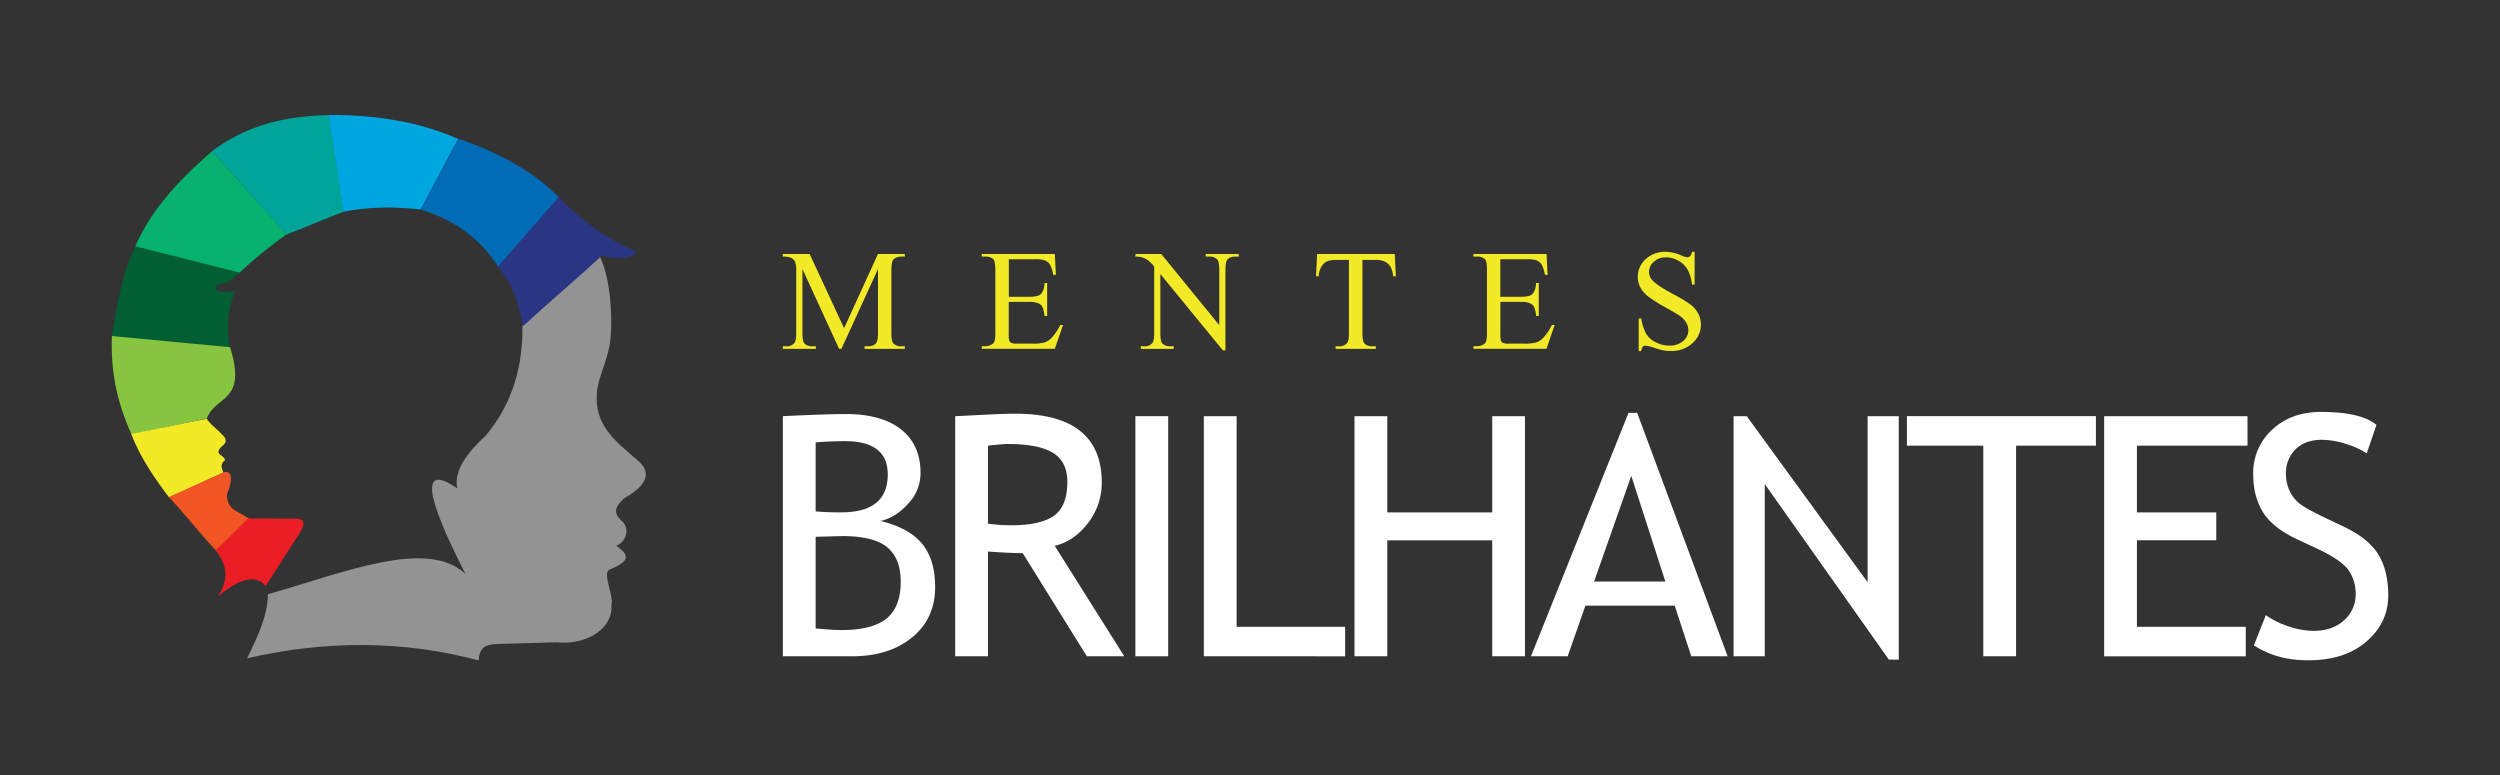 <svg xmlns="http://www.w3.org/2000/svg" id="Layer_1" data-name="Layer 1" viewBox="0 0 1186 367.79"><rect x="0" y="0" width="1186" height="367.79" fill="#333333" stroke="none"/><defs><style>.cls-1,.cls-6{fill:#f3ea27;}.cls-2{fill:#fff;}.cls-3{fill:#06b26d;}.cls-10,.cls-11,.cls-12,.cls-13,.cls-3,.cls-4,.cls-5,.cls-6,.cls-7,.cls-8,.cls-9{fill-rule:evenodd;}.cls-4{fill:#006034;}.cls-5{fill:#87c440;}.cls-7{fill:#f05523;}.cls-8{fill:#eb1d25;}.cls-9{fill:#00a499;}.cls-10{fill:#00a6df;}.cls-11{fill:#006cb5;}.cls-12{fill:#939393;}.cls-13{fill:#2a3583;}</style></defs><title>Logo - Mentes Brilhantes horizontal</title><path class="cls-1" d="M398.07,165.5l-17.39-37.87V157.7q0,4.16.9,5.18a4.91,4.91,0,0,0,3.88,1.4h1.59v1.22H371.39v-1.22H373a4.58,4.58,0,0,0,4-1.73c.49-.71.73-2.32.73-4.85V128.3a10.39,10.39,0,0,0-.66-4.32,3.69,3.69,0,0,0-1.71-1.61,9.23,9.23,0,0,0-4-.64V120.5h12.74l16.33,35.21,16.07-35.21h12.74v1.23h-1.56c-1.92,0-3.28.57-4.08,1.72-.49.71-.73,2.33-.73,4.85v29.4q0,4.16.93,5.18a4.91,4.91,0,0,0,3.88,1.4h1.56v1.22H410.15v-1.22h1.6c1.92,0,3.27-.58,4.05-1.73.48-.71.73-2.32.73-4.85V127.63L399.17,165.5Z"></path><path class="cls-1" d="M478.58,123v17.79h9.89c2.57,0,4.28-.38,5.15-1.16q1.72-1.53,1.92-5.37h1.23v15.66h-1.23a17.07,17.07,0,0,0-.93-4.21,4.12,4.12,0,0,0-2-1.83,10,10,0,0,0-4.18-.66h-9.89V158a13.61,13.61,0,0,0,.27,3.64,2.05,2.05,0,0,0,.93,1,5.69,5.69,0,0,0,2.52.38h7.63a20.81,20.81,0,0,0,5.54-.53,8.25,8.25,0,0,0,3.32-2.09,25.47,25.47,0,0,0,4.22-6.21h1.33l-3.89,11.28H465.77v-1.22h1.59a6.31,6.31,0,0,0,3-.77,2.79,2.79,0,0,0,1.45-1.59,15.85,15.85,0,0,0,.38-4.35V128.33q0-4.28-.86-5.28a5.18,5.18,0,0,0-4-1.32h-1.59V120.5h34.68l.5,9.86h-1.29a15.44,15.44,0,0,0-1.55-4.88,5.31,5.31,0,0,0-2.5-2,15.12,15.12,0,0,0-4.68-.5Z"></path><path class="cls-1" d="M538.69,120.5H550.9l27.52,33.75V128.3c0-2.77-.31-4.49-.93-5.18a4.93,4.93,0,0,0-3.89-1.39H572V120.5h15.67v1.23h-1.59c-1.91,0-3.26.57-4,1.72-.49.71-.73,2.33-.73,4.85v37.93h-1.2L550.47,130V157.7q0,4.16.9,5.18a5,5,0,0,0,3.88,1.4h1.59v1.22H541.18v-1.22h1.56a4.62,4.62,0,0,0,4.08-1.73c.49-.71.73-2.32.73-4.85V126.41a20.46,20.46,0,0,0-3-3,11.24,11.24,0,0,0-3-1.37,11,11,0,0,0-2.92-.29Z"></path><path class="cls-1" d="M661.68,120.5l.5,10.55h-1.26a12.69,12.69,0,0,0-1-4,6.72,6.72,0,0,0-2.74-2.84,9.54,9.54,0,0,0-4.5-.91h-6.34V157.7q0,4.16.9,5.18a5,5,0,0,0,3.88,1.4h1.56v1.22H633.61v-1.22h1.59a4.58,4.58,0,0,0,4-1.73c.48-.71.73-2.32.73-4.85V123.32h-5.41a15.1,15.1,0,0,0-4.48.46,6.16,6.16,0,0,0-3,2.43,9.83,9.83,0,0,0-1.46,4.84h-1.26l.53-10.55Z"></path><path class="cls-1" d="M711.76,123v17.79h9.89c2.57,0,4.28-.38,5.15-1.16q1.73-1.53,1.92-5.37H730v15.66h-1.23a17.07,17.07,0,0,0-.93-4.21,4.12,4.12,0,0,0-2-1.83,10,10,0,0,0-4.18-.66h-9.89V158a13.61,13.61,0,0,0,.27,3.64,2.05,2.05,0,0,0,.93,1,5.69,5.69,0,0,0,2.52.38h7.63a21,21,0,0,0,5.55-.53,8.29,8.29,0,0,0,3.31-2.09,25.47,25.47,0,0,0,4.22-6.21h1.33l-3.89,11.28H699v-1.22h1.59a6.28,6.28,0,0,0,3-.77,2.79,2.79,0,0,0,1.45-1.59,15.85,15.85,0,0,0,.38-4.35V128.33q0-4.28-.86-5.28a5.18,5.18,0,0,0-4-1.32H699V120.5h34.68l.5,9.86h-1.29a15.44,15.44,0,0,0-1.55-4.88,5.31,5.31,0,0,0-2.5-2,15.12,15.12,0,0,0-4.68-.5Z"></path><path class="cls-1" d="M803.93,119.47V135H802.7a19.41,19.41,0,0,0-2.14-7.13,11.18,11.18,0,0,0-4.4-4.22,12.15,12.15,0,0,0-5.91-1.56,8.07,8.07,0,0,0-5.71,2.11,6.44,6.44,0,0,0-2.25,4.8,5.69,5.69,0,0,0,1.42,3.75q2.06,2.49,9.79,6.64a66.43,66.43,0,0,1,8.62,5.19,12.79,12.79,0,0,1,3.55,4.27,11.19,11.19,0,0,1,1.24,5.14,11.64,11.64,0,0,1-4,8.81,14.37,14.37,0,0,1-10.21,3.7,21.42,21.42,0,0,1-3.68-.3,36.59,36.59,0,0,1-4.27-1.21,18.75,18.75,0,0,0-4.1-1,1.74,1.74,0,0,0-1.31.49,4,4,0,0,0-.71,2.06h-1.23V151.1h1.23a21.74,21.74,0,0,0,2.32,7.25,11,11,0,0,0,4.47,4,13.82,13.82,0,0,0,6.58,1.59,9.39,9.39,0,0,0,6.56-2.19,6.78,6.78,0,0,0,2.4-5.17,7,7,0,0,0-.91-3.36,9.88,9.88,0,0,0-2.84-3.15q-1.29-1-7.07-4.23a69.56,69.56,0,0,1-8.21-5.16,13.93,13.93,0,0,1-3.7-4.25,10.54,10.54,0,0,1-1.26-5.11,11.09,11.09,0,0,1,3.72-8.35,13.24,13.24,0,0,1,9.45-3.5,19,19,0,0,1,7.6,1.76,7.92,7.92,0,0,0,2.63.83,2,2,0,0,0,1.41-.52,4.11,4.11,0,0,0,.88-2.07Z"></path><path class="cls-2" d="M403.89,311.34h-32.5V197.43q20.76-1,29.94-1,16.86,0,26.12,7.27t9.26,20.8A21.07,21.07,0,0,1,430.8,239q-5.91,6.53-13.07,8.16,13.53,3.27,19.72,10.81t6.18,20.53q0,15-11,23.95T403.89,311.34ZM386.94,209.87V242.6q4.9.48,12.13.47,22.08,0,22.08-18,0-15.78-20.29-15.79Q393.09,209.32,386.94,209.87Zm0,44.79v43.47q8,.76,12.29.77,14.61,0,21.34-5.48T427.3,276q0-11.11-6.42-16.4t-21.42-5.29Z"></path><path class="cls-2" d="M515.6,311.34l-30.41-48.91q-5.2,0-16.48-.77v49.68H453.15V197.43q.86,0,12.1-.59t16.36-.58q41.07,0,41.06,32.66a30.87,30.87,0,0,1-6.61,19.32q-6.6,8.59-15.71,10.69l33,52.41Zm-46.89-99.92v37a78.77,78.77,0,0,0,10.88.77q14,0,20.38-4.51t6.37-16.09q0-9.57-6.84-13.77t-21.62-4.19Q475.55,210.65,468.71,211.42Z"></path><path class="cls-2" d="M538.63,311.34V197.43h15.56V311.34Z"></path><path class="cls-2" d="M571.1,311.34V197.43h15.55v99.92h51.48v14Z"></path><path class="cls-2" d="M707.9,311.34v-55H658.13v55H642.58V197.43h15.55v45.64H707.9V197.43h15.55V311.34Z"></path><path class="cls-2" d="M802.34,311.34l-7.85-24H752.11l-8.4,24H726.29l46.27-115.47h4.12L819.6,311.34Zm-28.46-85.61-17.65,50.16h33.82Z"></path><path class="cls-2" d="M896.06,312.9,837.2,229.62v81.72H822.42V197.43h6.23L886,276.2V197.43h14.78V312.9Z"></path><path class="cls-2" d="M956.43,211.42v99.92H940.88V211.42H904.64v-14H994.3v14Z"></path><path class="cls-2" d="M1013.76,211.42v31.65h37.64v13.22h-37.64v41.06h51.63v14H998.21V197.43h68v14Z"></path><path class="cls-2" d="M1069.24,306.13l5.67-14.3a38.92,38.92,0,0,0,10.85,5.32,37.52,37.52,0,0,0,11.63,2.14q9.09,0,14.61-5a16.27,16.27,0,0,0,5.53-12.67,19.84,19.84,0,0,0-3.08-10.69q-3.06-4.93-15.43-10.77l-9.18-4.28q-11.65-5.44-16.29-12.91t-4.62-18a27.65,27.65,0,0,1,9-21.15q9-8.4,23.17-8.4,18.9,0,26.28,6.15l-4.59,13.53a35.41,35.41,0,0,0-9.48-4.36,38,38,0,0,0-11.82-2.1q-7.93,0-12.48,4.51a15.59,15.59,0,0,0-4.55,11.59,18.84,18.84,0,0,0,1.63,7.93,16.72,16.72,0,0,0,4.55,6q2.91,2.4,11.94,6.76l9.33,4.43q11.65,5.53,16.37,13.18t4.7,19.48q0,12.84-10.3,21.78t-27.57,8.94Q1080,313.29,1069.24,306.13Z"></path><path class="cls-3" d="M64,117.38c7.47-17.75,21.09-32.23,36.68-45.65,11.51,13,23.74,26.45,35.25,39.46a211.12,211.12,0,0,0-22.53,18.38L64,117.38"></path><path class="cls-4" d="M53,159.51c2.72-14.73,4.71-29.84,11.3-42.66,16.23,4,33.63,8.55,49.86,12.56-3.85,2-4.82,4.29-7.23,4.71-8,1.42-5.28,6,4.56,4a46.22,46.22,0,0,0-2.47,26.63c-18.71-1.95-37.32-3.26-56-5.21"></path><path class="cls-5" d="M62.35,206.12c-5.71-13.22-9.94-26.67-9.28-46.71,18.55,1.71,37.51,3.59,56.07,5.3,8.27,26.53-6.9,22.59-11,33.81-12,2.53-23.82,5.07-35.84,7.6"></path><path class="cls-6" d="M80.24,236c-7.29-9.54-13.75-19.2-18-30.14,12-2.45,23.86-4.77,35.9-7.22.64,2.11,8.15,7.48,8.77,9.52.95,3.1-3,3.35-3.27,6.14-.15,1.53,2.72,2,3.15,4-2.81,2-1.34,4.18-.82,5.92-8.57,3.75-17.15,8-25.72,11.75"></path><path class="cls-7" d="M102.39,261.12c-7.75-8.39-14.51-16.93-22.25-25.32,8.86-4,17-7.66,25.83-11.68,3.41-1,5.16,1.69,1.77,10.13a8.21,8.21,0,0,0,4.43,8.31c2.43,1.23,3.71,2.22,6.14,3.45-5.53,5-10.39,10.08-15.92,15.11"></path><path class="cls-8" d="M103.31,283c4.9-7.13,5.1-14.4-1-21.85l15.49-15.21,22,.14c6.35-.35,4.47,3.94.78,9.25l-14.55,22.73c-5.13-6.23-13.23-2.93-22.75,4.94"></path><path class="cls-9" d="M100.54,71.74c16.81-12.7,35.77-16.85,55.69-17.13L163,100.47c-9,3.35-18.08,7.42-27.08,10.76-11.81-12.92-23.52-26.57-35.33-39.49"></path><path class="cls-10" d="M156,54.51c23.35,0,43.39,3.45,61.44,11.42-6,10.75-12,22.67-17.92,33.43C186.92,98,175.09,98,162.9,100.44c-2.28-15.38-4.63-30.55-6.91-45.93"></path><path class="cls-11" d="M217.48,65.83c17.8,5.93,35.94,15.5,47.74,27.89-9.39,11.26-19.39,21.62-28.77,32.88-7.64-11.68-18.41-21.51-37-27.21,5.81-11.14,12.23-22.42,18-33.56"></path><path class="cls-12" d="M284.55,121.75c4.26,8.28,6.3,25.3,5.08,38.79-.85,9.49-5.68,17.75-6.4,25.21-1.54,15.88,8.39,23.24,19.43,32.8,3,2.6,9.11,9.16-6.63,17.85-1.84,2.08-6.89,5.81-.95,10.83,3.79,3.4,2.19,9.72-2.69,11.66,7.3,5.12,5.32,7.68-3.05,11.29-4,.93,2.17,13.57.71,16.53,1.12,10.67-10.67,19.54-26.17,18l-26.8.76c-5.62.16-9.64.6-10,7.84-35.66-9.58-73-9.57-109.87-1,4.88-9.9,9.73-19.94,9.91-30.43,36.24-10.25,75.43-26.67,93.68-9.63-20.16-39.32-20.65-52.16-3.84-40.56-1.89-8.17,4.75-17.11,13.46-25,10.16-12.14,17.81-28.81,17.42-52.24,11.73-10.51,24.93-22.2,36.66-32.72"></path><path class="cls-13" d="M265.08,93.56c10.73,11,23.48,20.48,36.51,25.5-.2,3.42-6.68,4.35-16.09,2.25C273,132.87,260.59,143.23,248,154.79c-1.91-11.63-5.45-21.48-12-28,9.94-11.07,19.07-22.1,29-33.18"></path></svg>